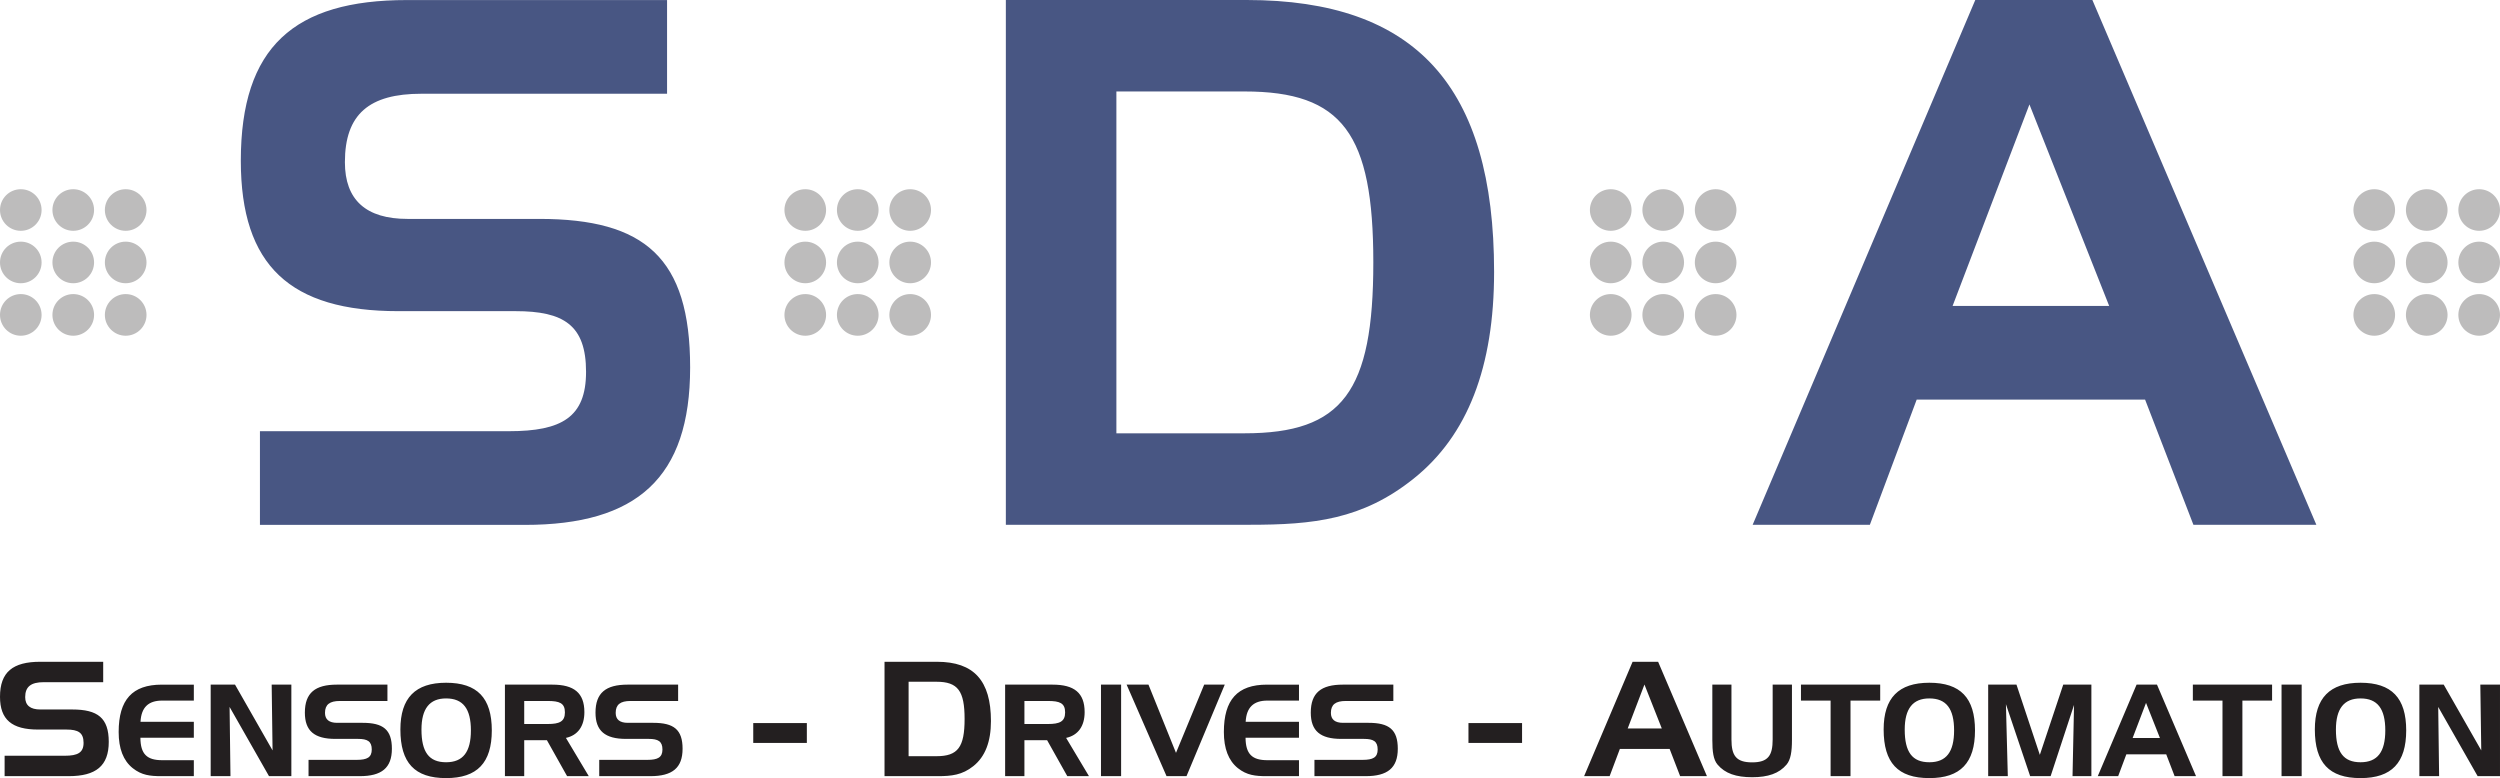 <?xml version="1.0" encoding="utf-8"?>
<!-- Generator: Adobe Illustrator 16.0.0, SVG Export Plug-In . SVG Version: 6.00 Build 0)  -->
<!DOCTYPE svg PUBLIC "-//W3C//DTD SVG 1.1//EN" "http://www.w3.org/Graphics/SVG/1.1/DTD/svg11.dtd">
<svg version="1.1" id="Layer_1" xmlns="http://www.w3.org/2000/svg" xmlns:xlink="http://www.w3.org/1999/xlink" x="0px" y="0px"
	 width="449.62px" height="139.94px" viewBox="0 0 449.62 139.94" enable-background="new 0 0 449.62 139.94" xml:space="preserve">
<path fill="#BDBCBC" d="M427.01,52.89c-2.07,0-3.75,1.67-3.75,3.75c0,2.06,1.68,3.74,3.75,3.74s3.74-1.68,3.74-3.74
	C430.75,54.56,429.081,52.89,427.01,52.89z M436.44,52.89c-2.07,0-3.74,1.67-3.74,3.75c0,2.06,1.67,3.74,3.74,3.74
	s3.75-1.68,3.75-3.74C440.19,54.56,438.51,52.89,436.44,52.89z M445.87,52.89c-2.06,0-3.739,1.67-3.739,3.75
	c0,2.06,1.68,3.74,3.739,3.74c2.07,0,3.75-1.68,3.75-3.74C449.62,54.56,447.94,52.89,445.87,52.89z M427.01,43.46
	c-2.07,0-3.75,1.68-3.75,3.74c0,2.07,1.68,3.74,3.75,3.74s3.74-1.67,3.74-3.74C430.75,45.14,429.081,43.46,427.01,43.46z
	 M436.44,43.46c-2.07,0-3.74,1.68-3.74,3.74c0,2.07,1.67,3.74,3.74,3.74s3.75-1.67,3.75-3.74
	C440.19,45.14,438.51,43.46,436.44,43.46z M445.87,43.46c-2.06,0-3.739,1.68-3.739,3.74c0,2.07,1.68,3.74,3.739,3.74
	c2.07,0,3.75-1.67,3.75-3.74C449.62,45.14,447.94,43.46,445.87,43.46z M427.01,34.03c-2.07,0-3.75,1.67-3.75,3.74
	c0,2.06,1.68,3.74,3.75,3.74s3.74-1.68,3.74-3.74C430.75,35.7,429.081,34.03,427.01,34.03z M436.44,34.03
	c-2.07,0-3.74,1.67-3.74,3.74c0,2.06,1.67,3.74,3.74,3.74s3.75-1.68,3.75-3.74C440.19,35.7,438.51,34.03,436.44,34.03z
	 M445.87,34.03c-2.06,0-3.739,1.67-3.739,3.74c0,2.06,1.68,3.74,3.739,3.74c2.07,0,3.75-1.68,3.75-3.74
	C449.62,35.7,447.94,34.03,445.87,34.03z M3.74,52.89C1.67,52.89,0,54.56,0,56.64c0,2.06,1.67,3.74,3.74,3.74
	c2.07,0,3.74-1.68,3.74-3.74C7.48,54.56,5.81,52.89,3.74,52.89z M13.17,52.89c-2.07,0-3.74,1.67-3.74,3.75
	c0,2.06,1.67,3.74,3.74,3.74c2.07,0,3.75-1.68,3.75-3.74C16.92,54.56,15.24,52.89,13.17,52.89z M22.6,52.89
	c-2.06,0-3.74,1.67-3.74,3.75c0,2.06,1.68,3.74,3.74,3.74c2.07,0,3.75-1.68,3.75-3.74C26.35,54.56,24.67,52.89,22.6,52.89z
	 M3.74,43.46C1.67,43.46,0,45.13,0,47.2c0,2.07,1.67,3.74,3.74,3.74c2.07,0,3.74-1.67,3.74-3.74C7.48,45.13,5.81,43.46,3.74,43.46z
	 M13.17,43.46c-2.07,0-3.74,1.67-3.74,3.74c0,2.07,1.67,3.74,3.74,3.74c2.07,0,3.75-1.67,3.75-3.74
	C16.92,45.13,15.24,43.46,13.17,43.46z M22.6,43.46c-2.06,0-3.74,1.67-3.74,3.74c0,2.07,1.68,3.74,3.74,3.74
	c2.07,0,3.75-1.67,3.75-3.74C26.35,45.13,24.67,43.46,22.6,43.46z M3.74,34.03C1.67,34.03,0,35.7,0,37.77
	c0,2.06,1.67,3.74,3.74,3.74c2.07,0,3.74-1.68,3.74-3.74C7.48,35.7,5.81,34.03,3.74,34.03z M13.17,34.03
	c-2.07,0-3.74,1.67-3.74,3.74c0,2.06,1.67,3.74,3.74,3.74c2.07,0,3.75-1.68,3.75-3.74C16.92,35.7,15.24,34.03,13.17,34.03z
	 M22.6,34.03c-2.06,0-3.74,1.67-3.74,3.74c0,2.06,1.68,3.74,3.74,3.74c2.07,0,3.75-1.68,3.75-3.74
	C26.35,35.7,24.67,34.03,22.6,34.03z M163.69,52.89c2.07,0,3.75,1.67,3.75,3.75c0,2.06-1.68,3.74-3.75,3.74
	c-2.06,0-3.74-1.68-3.74-3.74C159.95,54.56,161.63,52.89,163.69,52.89z M154.26,52.89c2.07,0,3.75,1.67,3.75,3.75
	c0,2.06-1.68,3.74-3.75,3.74c-2.07,0-3.74-1.68-3.74-3.74C150.52,54.56,152.19,52.89,154.26,52.89z M144.83,52.89
	c2.07,0,3.74,1.67,3.74,3.75c0,2.06-1.67,3.74-3.74,3.74s-3.75-1.68-3.75-3.74C141.08,54.56,142.76,52.89,144.83,52.89z
	 M163.69,43.46c2.07,0,3.75,1.67,3.75,3.74c0,2.07-1.68,3.74-3.75,3.74c-2.06,0-3.74-1.67-3.74-3.74
	C159.95,45.13,161.63,43.46,163.69,43.46z M154.26,43.46c2.07,0,3.75,1.67,3.75,3.74c0,2.07-1.68,3.74-3.75,3.74
	c-2.07,0-3.74-1.67-3.74-3.74C150.52,45.13,152.19,43.46,154.26,43.46z M144.83,43.46c2.07,0,3.74,1.67,3.74,3.74
	c0,2.07-1.67,3.74-3.74,3.74s-3.75-1.67-3.75-3.74C141.08,45.13,142.76,43.46,144.83,43.46z M163.69,34.03
	c2.07,0,3.75,1.67,3.75,3.74c0,2.06-1.68,3.74-3.75,3.74c-2.06,0-3.74-1.68-3.74-3.74C159.95,35.7,161.63,34.03,163.69,34.03z
	 M154.26,34.03c2.07,0,3.75,1.67,3.75,3.74c0,2.06-1.68,3.74-3.75,3.74c-2.07,0-3.74-1.68-3.74-3.74
	C150.52,35.7,152.19,34.03,154.26,34.03z M144.83,34.03c2.07,0,3.74,1.67,3.74,3.74c0,2.06-1.67,3.74-3.74,3.74
	s-3.75-1.68-3.75-3.74C141.08,35.7,142.76,34.03,144.83,34.03z M308.55,52.89c2.069,0,3.75,1.67,3.75,3.75
	c0,2.06-1.681,3.74-3.75,3.74c-2.061,0-3.74-1.68-3.74-3.74C304.81,54.56,306.49,52.89,308.55,52.89z M299.12,52.89
	c2.07,0,3.75,1.67,3.75,3.75c0,2.06-1.68,3.74-3.75,3.74c-2.069,0-3.739-1.68-3.739-3.74C295.38,54.56,297.05,52.89,299.12,52.89z
	 M289.69,52.89c2.061,0,3.74,1.67,3.74,3.75c0,2.06-1.68,3.74-3.74,3.74c-2.07,0-3.75-1.68-3.75-3.74
	C285.94,54.56,287.62,52.89,289.69,52.89z M308.55,43.46c2.069,0,3.75,1.68,3.75,3.74c0,2.07-1.681,3.74-3.75,3.74
	c-2.061,0-3.74-1.67-3.74-3.74C304.81,45.14,306.49,43.46,308.55,43.46z M299.12,43.46c2.07,0,3.75,1.68,3.75,3.74
	c0,2.07-1.68,3.74-3.75,3.74c-2.069,0-3.739-1.67-3.739-3.74C295.38,45.14,297.05,43.46,299.12,43.46z M289.69,43.46
	c2.061,0,3.74,1.68,3.74,3.74c0,2.07-1.68,3.74-3.74,3.74c-2.07,0-3.75-1.67-3.75-3.74C285.94,45.14,287.62,43.46,289.69,43.46z
	 M308.55,34.03c2.069,0,3.75,1.67,3.75,3.74c0,2.06-1.681,3.74-3.75,3.74c-2.061,0-3.74-1.68-3.74-3.74
	C304.81,35.7,306.49,34.03,308.55,34.03z M299.12,34.03c2.07,0,3.75,1.67,3.75,3.74c0,2.06-1.68,3.74-3.75,3.74
	c-2.069,0-3.739-1.68-3.739-3.74C295.38,35.7,297.05,34.03,299.12,34.03z M289.69,34.03c2.061,0,3.74,1.67,3.74,3.74
	c0,2.06-1.68,3.74-3.74,3.74c-2.07,0-3.75-1.68-3.75-3.74C285.94,35.7,287.62,34.03,289.69,34.03z"/>
<path fill="#485683" d="M351.17,55.02h28.16L364.99,18.78L351.17,55.02z M376.31,0l40.28,94.38h-22.11l-8.689-22.51h-41.08
	l-8.42,22.51h-21.08L355.25,0H376.31z M200.78,16.45V77.93h23.04c17.64,0,23.169-7.49,23.169-30.74
	c0-23.12-5.529-30.74-23.169-30.74H200.78z M224.22,0c30.399,0,44.49,15.53,44.49,48.9c0,17.07-4.74,29.42-14.48,37.19
	c-9.22,7.37-18.04,8.29-29.49,8.29H180.9V0H224.22z M75.78,16.86c-9.36,0-13.75,3.66-13.75,12.31c0,6.8,3.8,10.2,11.26,10.2h23.7
	c18.95,0,27.13,6.98,27.13,26.72c0,19.88-9.6,28.311-29.74,28.311H46.75V77.55h44.79c9.47,0,13.86-2.5,13.86-10.67
	c0-8.42-4.03-10.92-12.68-10.92H71.63c-19.43,0-28.32-8.16-28.32-27.06c0-20.47,9.6-28.89,29.86-28.89h46.8v16.85H75.78z"/>
<path fill="#231F20" d="M439.5,123.13l6.75,11.83l-0.17-11.83h3.539v16.46h-4.02l-7.09-12.45l0.16,12.45h-3.551v-16.46H439.5z
	 M420.11,131.21c0,4.02,1.33,5.88,4.431,5.88c3.05,0,4.449-1.86,4.449-5.729c0-3.891-1.399-5.75-4.449-5.75
	C421.55,125.61,420.11,127.47,420.11,131.21z M424.541,122.79c5.59,0,8.21,2.729,8.21,8.57c0,5.819-2.62,8.58-8.21,8.58
	c-5.671,0-8.221-2.761-8.221-8.75C416.32,125.52,419.01,122.79,424.541,122.79z M410.331,139.59v-16.46h3.619v16.46H410.331z
	 M394.38,126v-2.87h14.25V126h-5.34v13.59h-3.58V126H394.38z M383.55,132.729h4.91l-2.5-6.319L383.55,132.729z M387.93,123.13
	l7.02,16.46h-3.85l-1.51-3.93h-7.17l-1.471,3.93h-3.67l6.98-16.46H387.93z M362.66,123.13l4.2,12.63l4.21-12.63h5.061v16.46h-3.391
	l0.271-12.81l-4.21,12.81h-3.681l-4.359-12.95l0.34,12.95h-3.53v-16.46H362.66z M342.56,131.21c0,4.02,1.33,5.88,4.43,5.88
	c3.051,0,4.45-1.86,4.45-5.729c0-3.891-1.399-5.75-4.45-5.75C344,125.61,342.56,127.47,342.56,131.21z M346.99,122.79
	c5.601,0,8.21,2.729,8.21,8.57c0,5.819-2.609,8.58-8.21,8.58c-5.67,0-8.22-2.761-8.22-8.75
	C338.77,125.52,341.46,122.79,346.99,122.79z M323.9,126v-2.87h14.25V126h-5.34v13.59h-3.58V126H323.9z M311.4,132.99
	c0,2.91,0.84,4.12,3.72,4.12c2.86,0,3.69-1.21,3.69-4.12v-9.86h3.47v9.95c0,2.11-0.229,3.55-0.97,4.43
	c-1.35,1.601-3.33,2.271-6.19,2.271c-2.88,0-4.869-0.67-6.22-2.271c-0.76-0.899-0.939-2.34-0.939-4.43v-9.95h3.439V132.99z
	 M292.74,131.01h6.13l-3.119-7.899L292.74,131.01z M298.21,119.02l8.779,20.57h-4.819l-1.891-4.899h-8.949l-1.841,4.899h-4.59
	l8.72-20.57H298.21z M273.74,130.04v3.58h-9.64v-3.58H273.74z M242.03,126.07c-1.819,0-2.67,0.64-2.67,2.14
	c0,1.19,0.74,1.79,2.181,1.79h4.6c3.67,0,5.25,1.21,5.25,4.66c0,3.46-1.86,4.93-5.76,4.93h-9.23v-2.93h8.681
	c1.84,0,2.689-0.44,2.689-1.86c0-1.479-0.78-1.91-2.46-1.91h-4.09c-3.76,0-5.48-1.43-5.48-4.72c0-3.57,1.86-5.04,5.78-5.04h9.07
	v2.94H242.03z M224.03,129.81h9.589v2.87h-9.609c0.02,2.96,1.2,4.04,3.93,4.04h5.68v2.87h-5.85c-1.99,0-3.53-0.16-5.14-1.439
	c-1.69-1.36-2.52-3.521-2.52-6.5c0-5.811,2.45-8.521,7.75-8.521h5.76V126h-5.68C225.44,126,224.17,127.229,224.03,129.81z
	 M202.62,123.13h3.93l4.95,12.271l5.07-12.271h3.7l-6.88,16.46h-3.59L202.62,123.13z M198.01,139.59v-16.46h3.62v16.46H198.01z
	 M184.24,126.07v4.14h4.25c2.06,0,3.07-0.42,3.07-2.09c0-1.69-1.01-2.05-3.07-2.05H184.24z M189.31,123.13
	c3.9,0,5.76,1.49,5.76,4.95c0,2.54-1.2,4.17-3.33,4.63l4.11,6.88h-3.9l-3.63-6.47h-4.08v6.47h-3.47v-16.46H189.31z M163.41,122.61
	V136h5.02c3.85,0,5.05-1.63,5.05-6.7c0-5.03-1.2-6.689-5.05-6.689H163.41z M168.52,119.02c6.63,0,9.7,3.391,9.7,10.66
	c0,3.721-1.04,6.41-3.16,8.101c-2.01,1.609-3.93,1.81-6.42,1.81h-9.56v-20.57H168.52z M145.11,130.04v3.58h-9.64v-3.58H145.11z
	 M113.39,126.07c-1.81,0-2.66,0.64-2.66,2.14c0,1.19,0.73,1.79,2.18,1.79h4.59c3.67,0,5.26,1.21,5.26,4.66
	c0,3.46-1.86,4.93-5.77,4.93h-9.22v-2.93h8.68c1.83,0,2.69-0.44,2.69-1.86c0-1.479-0.79-1.91-2.46-1.91h-4.09
	c-3.76,0-5.49-1.43-5.49-4.72c0-3.57,1.86-5.04,5.79-5.04h9.07v2.94H113.39z M94.28,126.07v4.14h4.24c2.07,0,3.08-0.42,3.08-2.09
	c0-1.69-1.01-2.05-3.08-2.05H94.28z M99.35,123.13c3.89,0,5.75,1.49,5.75,4.95c0,2.54-1.19,4.17-3.32,4.63l4.11,6.88h-3.9
	l-3.63-6.47h-4.08v6.47h-3.47v-16.46H99.35z M75.8,131.21c0,4.02,1.33,5.88,4.43,5.88c3.05,0,4.46-1.86,4.46-5.729
	c0-3.891-1.41-5.75-4.46-5.75C77.25,125.61,75.8,127.47,75.8,131.21z M80.23,122.79c5.6,0,8.22,2.729,8.22,8.57
	c0,5.819-2.62,8.58-8.22,8.58c-5.67,0-8.22-2.761-8.22-8.75C72.01,125.52,74.7,122.79,80.23,122.79z M61.12,126.07
	c-1.82,0-2.67,0.64-2.67,2.14c0,1.19,0.74,1.79,2.18,1.79h4.6c3.67,0,5.25,1.21,5.25,4.66c0,3.46-1.86,4.93-5.76,4.93h-9.23v-2.93
	h8.68c1.84,0,2.69-0.44,2.69-1.86c0-1.479-0.78-1.91-2.46-1.91h-4.09c-3.76,0-5.48-1.43-5.48-4.72c0-3.57,1.86-5.04,5.78-5.04h9.07
	v2.94H61.12z M42.27,123.13l6.75,11.83l-0.16-11.83h3.54v16.46h-4.02l-7.09-12.45l0.16,12.45h-3.56v-16.46H42.27z M25.27,129.81
	h9.59v2.87h-9.61c0.02,2.96,1.19,4.04,3.92,4.04h5.69v2.87h-5.85c-2,0-3.53-0.16-5.14-1.439c-1.7-1.36-2.53-3.521-2.53-6.5
	c0-5.811,2.46-8.521,7.76-8.521h5.76V126h-5.69C26.67,126,25.41,127.229,25.27,129.81z M7.85,122.69c-2.26,0-3.32,0.8-3.32,2.68
	c0,1.49,0.92,2.229,2.72,2.229h5.74c4.59,0,6.57,1.521,6.57,5.82c0,4.34-2.32,6.17-7.2,6.17H0.83v-3.67h10.84
	c2.29,0,3.36-0.55,3.36-2.32c0-1.84-0.98-2.39-3.07-2.39H6.85c-4.7,0-6.85-1.77-6.85-5.9c0-4.449,2.32-6.29,7.23-6.29h11.33v3.671
	H7.85z"/>
</svg>
